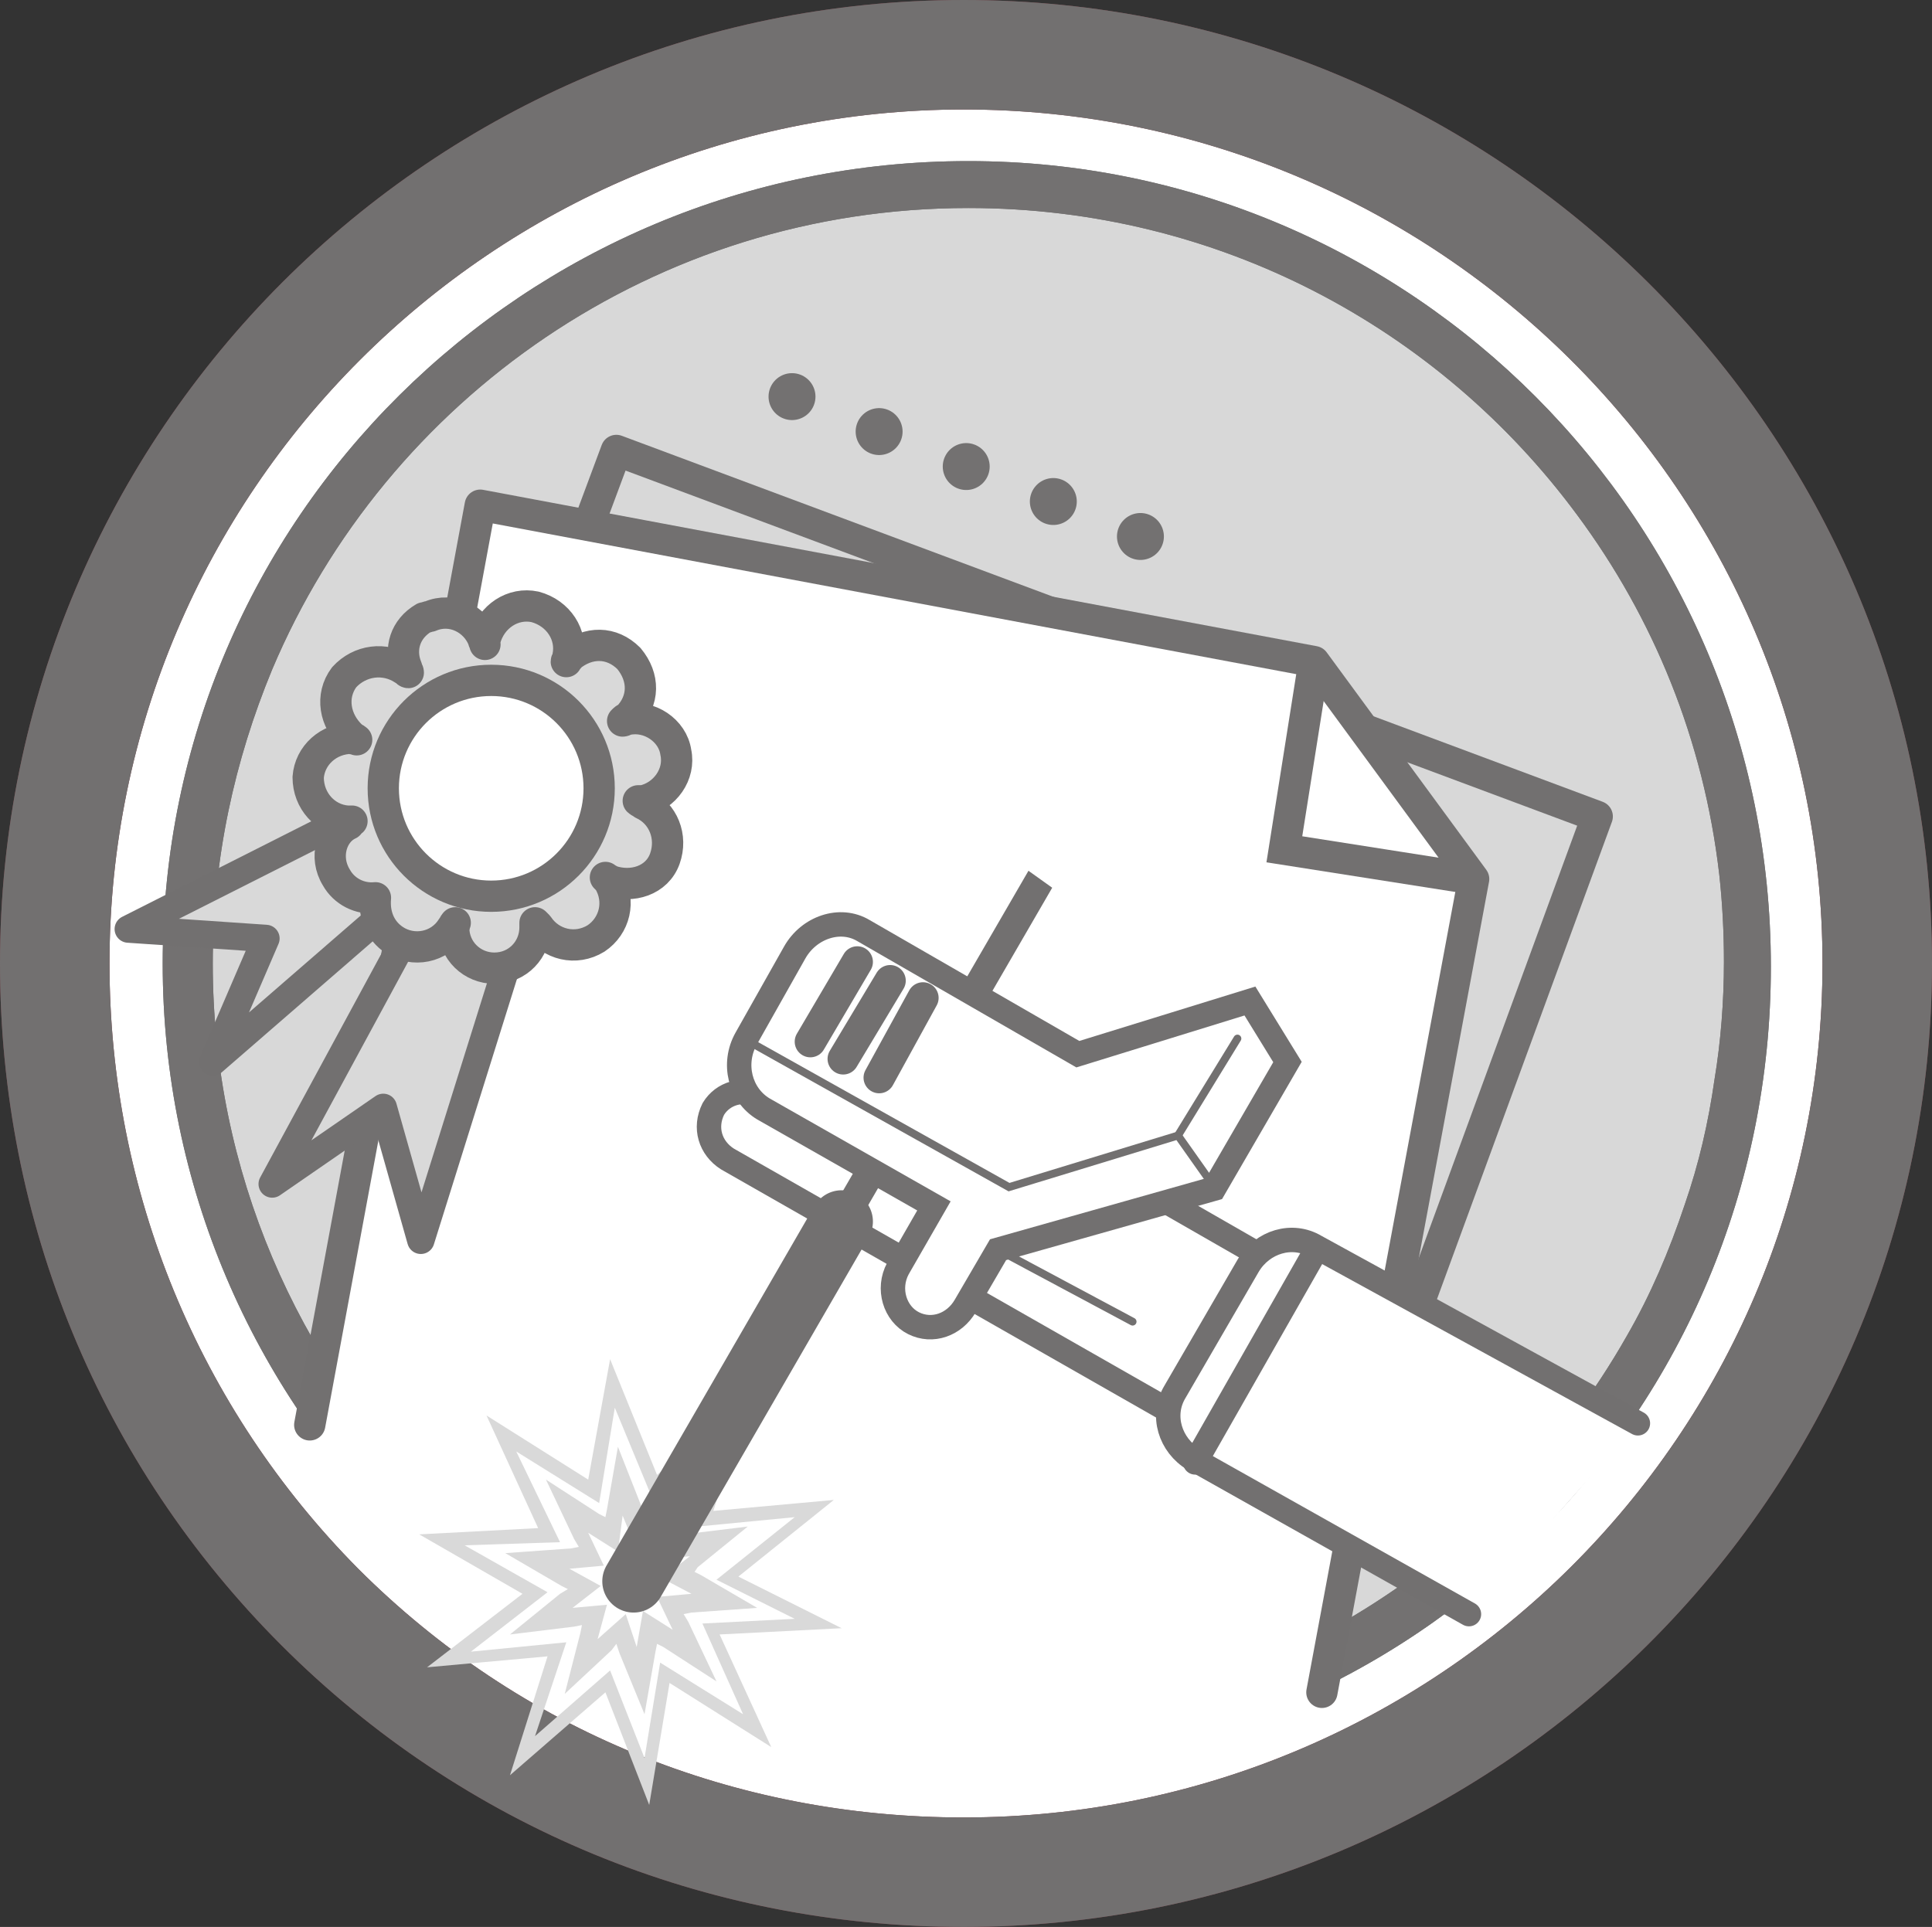 <?xml version="1.0" encoding="utf-8"?>
<!-- Generator: Adobe Illustrator 25.4.1, SVG Export Plug-In . SVG Version: 6.00 Build 0)  -->
<svg version="1.1" id="Ebene_1" xmlns="http://www.w3.org/2000/svg" xmlns:xlink="http://www.w3.org/1999/xlink" x="0px" y="0px"
	 viewBox="0 0 123.5 123.2" style="enable-background:new 0 0 123.5 123.2;" xml:space="preserve">
<rect x="0" y="0" width="123.5" height="123.2" fill="#333333" stroke="none"/>
<style type="text/css">
	.st0{fill:#FFFFFF;}
	.st1{fill:#82414A;}
	.st2{fill:#D8D8D8;}
	.st3{fill:#737171;}
	.st4{fill:#727070;}
	
		.st5{fill:none;stroke:#737171;stroke-width:3;stroke-linecap:round;stroke-linejoin:round;stroke-miterlimit:10;stroke-dasharray:0,6;}
	.st6{fill:#D8D8D8;stroke:#727070;stroke-width:2;stroke-linecap:round;stroke-linejoin:round;stroke-miterlimit:10;}
	.st7{fill:none;stroke:#727070;stroke-width:2;stroke-linecap:round;stroke-linejoin:round;stroke-miterlimit:10;}
	.st8{fill:none;stroke:#727070;stroke-width:2;}
	.st9{fill:#D9D9D9;}
	.st10{fill:#FFFFFF;stroke:#727070;stroke-width:1.561;stroke-linejoin:bevel;stroke-miterlimit:10;}
	.st11{fill:#FFFFFF;stroke:#727070;stroke-width:1.561;stroke-linecap:round;stroke-miterlimit:10;}
	.st12{fill:#727070;stroke:#727070;stroke-miterlimit:10;}
	.st13{fill:#FFFFFF;stroke:#727070;stroke-width:1.561;stroke-miterlimit:10;}
	.st14{fill:none;stroke:#727070;stroke-width:0.5;stroke-miterlimit:10;}
	.st15{fill:none;stroke:#727070;stroke-width:0.5;stroke-linecap:round;stroke-miterlimit:10;}
	.st16{fill:none;stroke:#727070;stroke-width:1.561;stroke-linecap:round;stroke-miterlimit:10;}
	.st17{fill:none;stroke:#727070;stroke-width:4;stroke-linecap:round;stroke-miterlimit:10;}
	.st18{fill:none;stroke:#727070;stroke-width:2;stroke-linecap:round;stroke-miterlimit:10;}
	.st19{fill:#D9D9D9;stroke:#727070;stroke-width:1.75;stroke-linecap:round;stroke-linejoin:round;stroke-miterlimit:10;}
	.st20{fill:#D9D9D9;stroke:#727070;stroke-width:2;stroke-linecap:round;stroke-linejoin:round;stroke-miterlimit:10;}
	.st21{fill:#FFFFFF;stroke:#727070;stroke-width:2;stroke-linecap:round;stroke-linejoin:round;stroke-miterlimit:10;}
	
		.st22{fill:none;stroke:#FFFFFF;stroke-width:3;stroke-linecap:round;stroke-linejoin:round;stroke-miterlimit:10;stroke-dasharray:0,6;}
</style>
<g>
	<g>
		<g>
			<path class="st0" d="M120,61.6c0,2.9-0.2,5.8-0.6,8.5c-0.4,2.8-1,5.5-1.8,8.2c-0.5,1.8-1.1,3.5-1.8,5.2c-1,2.5-2.2,4.8-3.5,7.1
				c-1.4,2.4-2.9,4.7-4.6,6.8c-1.7,2.2-3.6,4.2-5.5,6.1c-2.5,2.4-5.3,4.6-8.3,6.6c-2.8,1.9-5.8,3.5-8.9,4.8
				c-7.1,3.1-15,4.8-23.3,4.8c-32.3,0-58.1-25.9-58.1-58.1s25.8-58.1,58-58.1S120,29.5,120,61.6"/>
			<path class="st1" d="M61.6,123.2c-16.5,0-32-6.4-43.6-18S0,78.1,0,61.6C0,27.6,27.6,0,61.6,0c34.1,0,61.9,27.6,61.9,61.6
				S95.7,123.2,61.6,123.2z M61.6,7C31.5,7,7,31.5,7,61.6c0,14.6,5.7,28.4,15.9,38.7c10.3,10.3,24,15.9,38.7,15.9
				c30.3,0,54.9-24.5,54.9-54.6S91.9,7,61.6,7z"/>
		</g>
	</g>
	<g>
		<g>
			<g>
				<path class="st2" d="M111.9,61.6c0,27.6-22.3,49.8-50,49.8S12.1,89.2,12.1,61.6s22.2-49.8,49.8-49.8S111.9,34.1,111.9,61.6"/>
			</g>
			<g>
				<path class="st3" d="M61.9,113.1c-28.3,0-51.5-23-51.5-51.5s23.2-51.3,51.5-51.3s51.3,23,51.3,51.5S90.4,113.1,61.9,113.1z
					 M61.9,13.3c-20,0-37.2,12.2-44.5,29.5c-2.4,5.8-3.8,12.1-3.8,18.8c0,26.6,21.7,48.5,48.3,48.5c18,0,33.7-9.9,42.1-24.7
					c1.5-2.6,2.7-5.4,3.7-8.4c0.9-2.6,1.5-5.2,1.9-8c0.4-2.4,0.6-5,0.6-7.5c0-1.9-0.1-3.8-0.3-5.6c-1-8.6-4.2-16.4-9.1-23
					C92,21,77.9,13.3,61.9,13.3z"/>
			</g>
		</g>
	</g>
	<g>
		<g>
			<g>
				<path class="st3" d="M61.9,113.1c-28.3,0-51.5-23-51.5-51.5s23.2-51.3,51.5-51.3s51.3,23,51.3,51.5S90.4,113.1,61.9,113.1z
					 M61.9,13.3c-20,0-37.2,12.2-44.5,29.5c-2.4,5.8-3.8,12.1-3.8,18.8c0,26.6,21.7,48.5,48.3,48.5c18,0,33.7-9.9,42.1-24.7
					c1.5-2.6,2.7-5.4,3.7-8.4c0.9-2.6,1.5-5.2,1.9-8c0.4-2.4,0.6-5,0.6-7.5c0-1.9-0.1-3.8-0.3-5.6c-1-8.6-4.2-16.4-9.1-23
					C92,21,77.9,13.3,61.9,13.3z"/>
			</g>
		</g>
	</g>
	<g>
		<path class="st4" d="M61.6,123.2c-16.5,0-32-6.4-43.6-18S0,78.1,0,61.6C0,27.6,27.6,0,61.6,0c34.1,0,61.9,27.6,61.9,61.6
			S95.7,123.2,61.6,123.2z M61.6,7C31.5,7,7,31.5,7,61.6c0,14.6,5.7,28.4,15.9,38.7c10.3,10.3,24,15.9,38.7,15.9
			c30.3,0,54.9-24.5,54.9-54.6S91.9,7,61.6,7z"/>
	</g>
</g>
<line class="st5" x1="72.9" y1="34.3" x2="46.5" y2="23.7"/>
<g>
	<polygon class="st6" points="26.7,62.9 39.4,28.8 102.1,52.2 87.7,91.5 	"/>
	<polygon class="st0" points="22.9,76.5 31.1,32.5 84.5,42.5 89.1,49.3 94.7,56.4 88.1,91.7 84.9,108.4 67.2,114.5 46.3,111.9 
		32.8,105.2 19.8,93.5 22.1,81.2 	"/>
	<polyline class="st7" points="19.8,91.1 30.7,32.3 84,42.3 94.2,56.2 84.5,108.2 	"/>
	<polyline class="st8" points="84,42.3 82.1,54.3 94.2,56.2 	"/>
</g>
<path class="st9" d="M27.3,106.6l7.7-0.7l-2.4,7.6l6.1-5.3l2.8,7.2l1.3-7.8l6.5,4.1l-3.3-7.2l7.8-0.4l-6.6-3.3l6.1-4.9l-7.7,0.7
	L48,89l-6,5.3l-3-7.4l-1.4,7.7l-6.5-4.1l3.3,7.2l-7.6,0.4l6.6,3.8L27.3,106.6z M36.2,105l-6.1,0.6l4.9-3.8l-5.3-3l6.1-0.2L33,92.8
	l5.3,3.3l1-6.1l2.4,5.8l4.7-4.2l-1.8,6l6.2-0.6l-5,4l5,2.5l-5.9,0.3l2.6,5.8l-5.3-3.3l-1,6.1l-2.2-5.6l-4.8,4.2L36.2,105z"/>
<path class="st10" d="M46.5,74.1L46.5,74.1l29.8,17l5.7-10L52.2,64l-3.5,6.2c0-0.1-0.1-0.1-0.1-0.1c-1.1-0.6-2.4-0.2-3,0.8
	C45,72.1,45.4,73.4,46.5,74.1C46.4,74,46.4,74,46.5,74.1z"/>
<path class="st11" d="M93.9,103.2l-17.6-9.9c-1.5-0.9-2.1-2.8-1.2-4.3l4.7-8.1c0.9-1.5,2.8-2.1,4.3-1.2L104.7,91"/>
<g>
	<path class="st9" d="M40.7,105.3l-0.7-2.1l-1.8,1.6l0.6-2.2l-2.2,0.2l1.8-1.4l-2-1.1l2.2-0.2l-1-2.1l1.9,1.2l0.3-2.3l0.9,2.2
		l1.8-1.6l-0.6,2.2l2.2-0.2l-1.8,1.4l1.9,1l-2.2,0.2l1,2.1l-1.9-1.2L40.7,105.3 M41.2,109.6l0.7-4l0.1-0.5l0.4,0.2l3.4,2.2l-1.8-3.8
		l-0.3-0.5l0.5-0.1l4.2-0.3l-3.6-2.1l-0.4-0.2l0.2-0.3l3.2-2.6l-4.1,0.5l-0.5,0.1l0.1-0.5l1.1-4l-3,2.8l-0.3,0.4L41,96.3l-1.5-3.8
		l-0.7,4L38.7,97l-0.4-0.2l-3.4-2.2l1.8,3.8l0.3,0.5L36.5,99l-4.2,0.3l3.6,2.1l0.4,0.2l-0.5,0.3l-3.2,2.6l4.1-0.5l0.5-0.1l-0.1,0.5
		l-1,3.9l3-2.8l0.3-0.4l0.2,0.6L41.2,109.6L41.2,109.6z"/>
</g>
<rect x="27.6" y="78.1" transform="matrix(0.501 -0.866 0.866 0.501 -41.612 85.529)" class="st4" width="51.4" height="1.4"/>
<path class="st12" d="M41.1,100.9l-0.7-0.5l25.5-44l0.7,0.5L41.1,100.9"/>
<path class="st13" d="M61.7,83.5L61.7,83.5l2.1-3.6L77.6,76l4.7-8.1L79.9,64l-11,3.4l0,0l-13.7-7.9c-1.5-0.9-3.5-0.2-4.4,1.4
	l-3.1,5.5c-0.9,1.6-0.4,3.6,1.1,4.5l10.9,6.2l-2.3,4c-0.7,1.3-0.2,2.9,1,3.5S61,84.7,61.7,83.5z"/>
<polyline class="st14" points="47.9,66.6 64.5,75.9 75.3,72.6 77.7,76 "/>
<line class="st15" x1="79.1" y1="66.4" x2="75.3" y2="72.6"/>
<line class="st16" x1="76.4" y1="93.5" x2="84.2" y2="79.8"/>
<line class="st15" x1="72.4" y1="84.5" x2="63.8" y2="79.9"/>
<line class="st17" x1="40.5" y1="101.1" x2="53.8" y2="78.1"/>
<line class="st18" x1="51.8" y1="66.6" x2="54.8" y2="61.5"/>
<line class="st18" x1="53.9" y1="67.7" x2="56.9" y2="62.7"/>
<line class="st18" x1="56.2" y1="68.9" x2="59" y2="63.8"/>
<g>
	<g>
		<polygon class="st19" points="35.1,53.1 26.9,79.3 24.5,70.8 17.4,75.7 31.1,50.4 		"/>
		<polygon class="st19" points="27.6,49.6 8.2,59.4 17,60 13.6,67.9 31,52.8 		"/>
		<g>
			<path class="st20" d="M21.5,56.1C22,57,23,57.5,24,57.4c-0.1,1.1,0.3,2.1,1.2,2.7c1.2,0.8,2.9,0.5,3.7-0.8
				c0.1-0.1,0.1-0.2,0.2-0.3c-0.1,0.1,0,0.2-0.1,0.3c0,1.5,1.2,2.6,2.6,2.6c1.5,0,2.6-1.2,2.6-2.6c0-0.1,0-0.2,0-0.3
				c0.1,0.1,0.1,0.1,0.2,0.2c0.8,1.2,2.4,1.6,3.7,0.8c1.2-0.8,1.6-2.4,0.8-3.7c-0.1-0.1-0.1-0.1-0.2-0.2c0.1,0.1,0.2,0.1,0.3,0.2
				c1.4,0.5,3,0,3.5-1.4s-0.1-2.9-1.4-3.5c-0.1-0.1-0.2-0.1-0.3-0.2c0.1,0,0.2,0,0.3,0c1.4-0.3,2.4-1.7,2.1-3.1l0,0
				c-0.2-1.4-1.7-2.4-3.1-2.1c-0.1,0-0.2,0.1-0.3,0.1c0.1-0.1,0.2-0.2,0.3-0.2c1.1-1.1,1.1-2.6,0.1-3.8C39.1,41,37.6,41,36.4,42
				c0,0.1-0.2,0.2-0.2,0.3c0.1-0.1,0.1-0.2,0.1-0.3c0.3-1.4-0.6-2.8-2.1-3.2c-1.4-0.3-2.8,0.6-3.2,2.1c-0.1,0.1,0,0.3,0,0.3
				c0-0.1-0.1-0.2-0.1-0.3c-0.5-1.3-2-2.1-3.4-1.5c-0.1,0-0.3,0.1-0.4,0.1c-1.2,0.7-1.6,2-1.1,3.2c0,0.1,0.1,0.2,0.1,0.3
				c-0.1,0-0.2-0.2-0.3-0.2C24.6,42,23,42.2,22,43.3c-0.9,1.2-0.6,2.8,0.5,3.8c0.1,0.1,0.2,0.1,0.3,0.2c-0.1-0.1-0.2,0-0.3-0.1
				c-1.5,0-2.7,1.1-2.8,2.5c0,1.5,1.1,2.7,2.5,2.8c0.1,0,0.2,0,0.3,0c-0.1,0.1-0.2,0.1-0.2,0.2C21.2,53.2,20.7,54.8,21.5,56.1z"/>
		</g>
	</g>
	<circle class="st21" cx="31.4" cy="50.4" r="6.9"/>
</g>
<path class="st22" d="M-120.8,30.9"/>
</svg>
